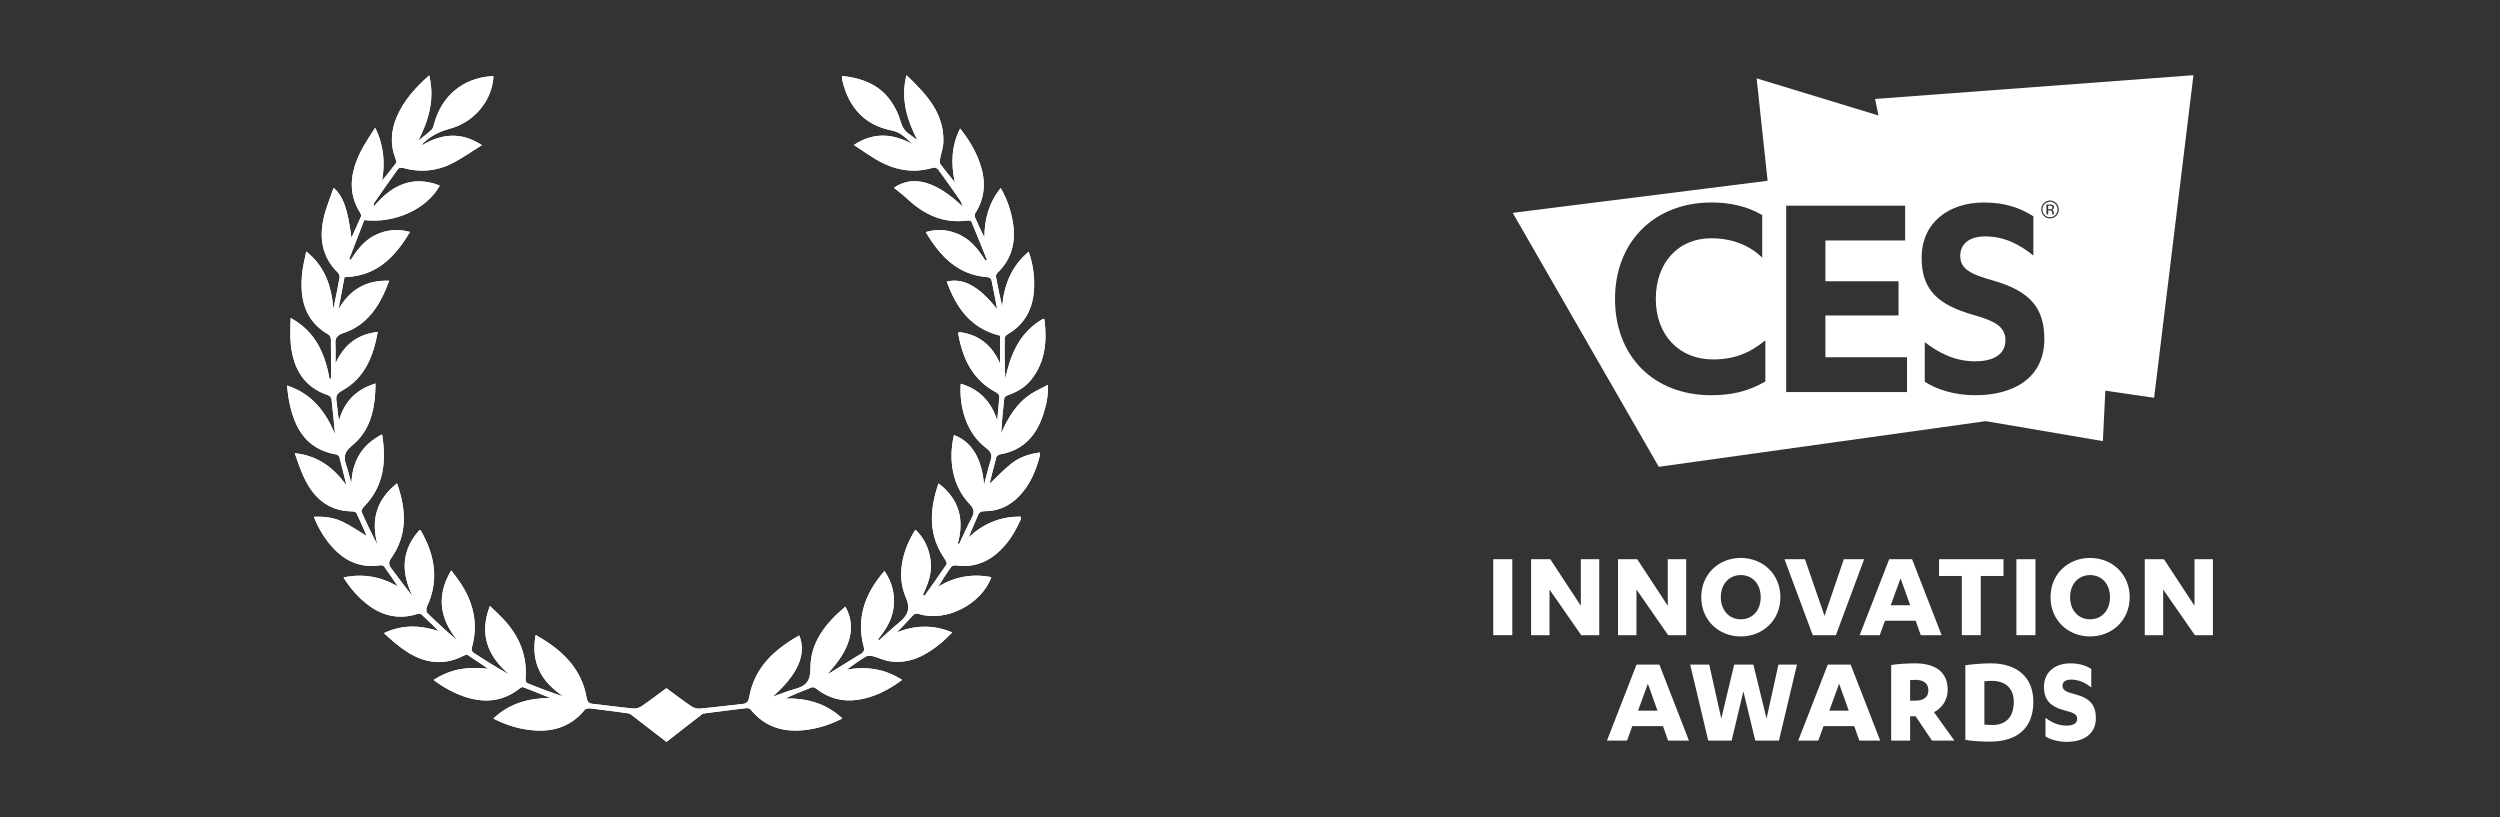 <?xml version="1.0" encoding="UTF-8"?>
<!-- Generator: Adobe Illustrator 28.3.0, SVG Export Plug-In . SVG Version: 6.00 Build 0)  -->
<svg xmlns="http://www.w3.org/2000/svg" xmlns:xlink="http://www.w3.org/1999/xlink" version="1.1" id="Livello_1" x="0px" y="0px" viewBox="0 0 3000 980.46" style="enable-background:new 0 0 3000 980.46;" xml:space="preserve">
<rect x="0" y="0" width="3000" height="980.46" fill="#333333" stroke="none"/>
<style type="text/css">
	.st0{fill:#FFFFFF;}
	.st1{fill:#1E2534;}
</style>
<g>
	<g>
		<path class="st0" d="M421.57,580.5c-2.01-7.49-3.57-15.13-6.14-22.42c-3.39-9.61-2.11-15.96,6.74-23.15    c23.14-18.79,28.15-45.47,28.47-74.74c-23.53,7.23-37.59,21.99-43.87,44.79c-1.4-8.25-1.94-16.29-3.06-24.25    c-0.8-5.63,0.95-8.75,6.14-11.59c27.51-15.06,38.04-40.74,43.46-70.83c-24.12,2.81-40.25,15.04-50.73,37.81    c0-9.36,0.36-16.33-0.1-23.24c-0.49-7.29,2.08-10.68,9.42-13.13c30.07-10.02,44.52-34.15,55.16-62.86    c-28.18-0.93-47.46,11.04-60.93,34.39c2.42-12.85,4.84-25.71,7.27-38.67c38.33-1.05,60.47-23.88,78.55-54.27    c-15.22-3.98-28.85-2.61-42.01,3.97c-13.01,6.51-21.44,17.7-29.16,29.62c-0.6-0.34-1.19-0.69-1.79-1.03    c6.08-15.71,12.17-31.43,18.13-46.82c36.7,4.42,75.37-13.39,90.62-41.4c-33.16-12.92-57.89-0.07-79.09,25.05    c-0.08-1.86-0.15-3.54,0.62-4.64c9.43-13.65,18.9-27.27,28.66-40.68c0.83-1.14,3.99-1.41,5.74-0.91    c21.89,6.13,42.81,3.59,62.53-7.34c10.61-5.89,20.64-12.82,32.11-20.01c-25.6-16.55-48.86-13.46-72.13,0.26    c0.33-1.1,0.77-1.76,1.33-2.3c9.02-8.67,19.27-14.2,31.75-17.47c30.07-7.9,51.35-34.18,52.91-62.95c-1.06-0.08-2.15-0.31-3.2-0.22    c-33.76,2.75-58.64,23.52-67.78,56.43c-0.76,2.74-1.4,6.06-3.28,7.85c-4.97,4.72-10.59,8.74-15.95,13.04    c12.45-24.48,20.03-49.53,13.13-78.31c-16.51,14.65-30.26,29.86-38.68,49.19c-7.29,16.74-8.47,33.79-1.65,51.08    c0.61,1.53,1.27,3.98,0.53,4.96c-5.38,7.16-11.11,14.06-16.73,21.05c3.63-21.69,2.14-42.14-8.36-63.46    c-6.37,10.37-12.53,18.99-17.22,28.34c-12.29,24.54-16.27,49.42-0.45,74.29c0.65,1.01,1.18,2.73,0.77,3.69    c-3.56,8.3-7.35,16.5-11.56,25.8c-4.37-34.19-9.94-50.29-21.4-59.99c-4.17,12.43-9.15,24.03-11.89,36.14    c-5.58,24.63-1.86,47.34,17.25,65.83c1.3,1.26,2.17,3.98,1.84,5.76c-2.14,11.89-4.65,23.71-7.45,37.57    c-2.35-27.83-10.24-51.11-32.56-68.95c-1.79,9.04-3.84,16.65-4.72,24.4c-3.52,31,1.95,58.36,31.7,75.55    c1.45,0.84,2.57,3.53,2.59,5.37c0.2,15.69,0.12,31.39,0.12,47.08c-0.56,0.2-1.13,0.4-1.69,0.6c-5.53-30.41-16.87-56.96-46.76-73.2    c0,11.56-0.84,21.49,0.16,31.24c2.97,29.2,15.43,51.8,45.22,61.59c1.62,0.53,3.52,2.93,3.71,4.64    c1.61,13.97,2.86,27.98,4.21,41.98c-11.28-26.81-27.54-48.61-57.55-58.38c0.56,5.08,0.81,9.29,1.51,13.44    c5.73,34.37,18.88,62.58,57.81,69.37c1.33,0.23,3.1,1.88,3.45,3.19c2.99,11.22,5.7,22.52,8.49,33.79    c-15.32-21.09-34.47-35.89-62.03-38.54c4.27,12.42,8.44,24.79,14.67,36.01c11.68,21.03,29.31,33.6,54.37,33.74    c1.74,0.01,4.46,0.87,5.06,2.12c4.4,9.2,8.38,18.61,12.28,27.47c-9.64-5.77-19-12.32-29.16-17.18    c-10.34-4.94-21.75-6.53-34.26-5.85c5.36,13.75,12.49,25.52,21.77,35.97c15.36,17.29,34.19,25.7,57.65,22.17    c1.61-0.24,4.2,0.47,5.06,1.66c5.6,7.75,10.84,15.76,16.2,23.69c-20.23-11.65-41.39-15.76-65.15-10.74    c8.33,13.27,17.7,24.01,29.25,32.79c17.81,13.53,37.36,17.86,59.05,11.1c1.61-0.5,4.26-0.52,5.31,0.45    c7.07,6.5,13.83,13.33,20.69,20.05c-22.34-7.19-43.92-8.06-65.79,2.43c9.17,8.33,18.23,16.45,28.39,22.85    c21.61,13.6,44.34,16.25,67.74,3.98c1.24-0.65,3.33-1.3,4.23-0.72c8.33,5.39,16.48,11.05,24.69,16.64    c-23.37-2.8-45-0.11-65.45,13.46c12.9,9.59,25.98,16.74,40.54,21.07c22.53,6.7,43.48,4.18,62.36-10.67c1.27-1,3.45-2.24,4.6-1.8    c10.89,4.13,21.65,8.6,32.45,12.97c-25.61,0.23-48.64,6.19-68.28,24.67c13.57,6.96,27.15,11.45,41.41,13.44    c26.77,3.74,50.43-1.89,68.34-23.96c1.11-1.37,4.2-1.89,6.23-1.65c14.93,1.73,29.84,3.74,44.74,5.73c1.42,0.19,3.01,0.56,4.1,1.39    c14.21,10.85,28.34,21.8,42.92,33.06c14.66-11.41,28.76-22.43,42.94-33.35c0.92-0.71,2.4-0.79,3.65-0.96    c16.46-2.12,32.92-4.27,49.4-6.19c1.64-0.19,4.12,0.52,5.09,1.72c17.05,21.15,39.55,27.59,65.55,24.54    c15.47-1.81,30.09-6.46,44.4-13.86c-19.64-18.38-42.89-24.44-68.56-23.98c10.75-4.91,21.41-9.36,32.2-13.42    c1.32-0.5,3.73,0.67,5.12,1.74c14.8,11.47,31.37,16.01,49.93,13.27c19.7-2.92,36.63-11.79,53.08-23.83    c-21.1-13.61-43.08-16.43-66.47-12.33c7.57-5.67,15-11.04,22.85-15.72c2.12-1.27,5.65-1.17,8.23-0.51    c7.12,1.82,13.94,5.3,21.13,6.28c23.9,3.27,43.18-7.41,60.82-21.94c4.53-3.73,8.61-8.02,13.67-12.79    c-23.1-9.52-44.64-8.78-66.68,0.02c6.72-7.01,13.01-13.28,18.91-19.89c2.44-2.74,4.4-3.29,8.03-2.17    c32.14,9.98,74.87-11.82,86.54-44.28c-22.79-4.4-43.97-0.68-63.83,11.57c5.03-8.4,10.14-16.26,15.68-23.82    c0.97-1.32,3.79-2.15,5.56-1.89c18.48,2.72,34.78-2.09,48.92-14.03c12.96-10.94,21.75-24.99,28.59-40.33    c0.48-1.07,0.34-2.42,0.54-4.03c-24.69-0.51-45.08,8.52-62.74,24.83c3.55-9.07,7.66-17.52,11.11-26.23    c1.62-4.09,3.9-5.21,8.04-5.2c16.63,0.05,30.56-6.49,41.9-18.46c13.04-13.76,20.02-30.68,24.6-48.75    c0.23-0.92-0.22-2.01-0.39-3.27c-12.67,1.83-24.27,5.7-33.87,13.32c-9.38,7.45-17.63,16.31-26.25,24.43    c2.61-10.49,5.16-21.38,8.16-32.14c0.42-1.49,2.94-3.08,4.71-3.39c27.44-4.79,43.22-22.23,51.48-47.56    c3.57-10.95,6.3-22.19,5.68-35.72c-7.52,3.98-14.05,6.87-19.99,10.68c-17.69,11.35-27.78,28.67-36.09,47.43    c0.84-14.23,2.06-28.23,3.73-42.18c0.17-1.45,2.79-3.16,4.6-3.77c10.91-3.67,20.5-9.42,27.68-18.42    c17.07-21.37,19.12-46.22,15.93-72.15c-0.03-0.28-0.61-0.5-1.33-1.05c-27.91,15.74-39.32,42.03-45.59,71.95    c-0.93-16.39-1.02-32.54-0.78-48.69c0.02-1.51,1.76-3.54,3.24-4.4c21.75-12.54,31.21-32.05,32.08-56.37    c0.51-14.37-1.56-28.4-6.48-42.93c-20.93,17.65-29.52,40.08-31.88,65.67c-2.89-12.03-5.32-23.87-7.45-35.77    c-0.24-1.36,0.76-3.43,1.85-4.48c17.35-16.78,22.27-37.41,18.47-60.51c-2.36-14.35-6.92-28.02-14.62-41.28    c-14.23,17.84-19.52,37.61-19.54,59.25c-4.3-8.27-8.07-16.38-11.5-24.63c-0.54-1.3-0.05-3.53,0.77-4.83    c12.23-19.42,12.5-39.75,4.88-60.74c-5.31-14.62-13.06-27.77-23.36-40.38c-10.38,20.7-11.08,41.41-6.36,64.39    c-6.74-8.37-12.36-15.05-17.54-22.07c-0.98-1.33-0.49-4.05-0.12-6.02c1.24-6.57,3.71-13.06,3.96-19.65    c1.31-35.12-20.32-57.8-44.25-80.77c-7.27,28.79,0.8,53.56,12.92,77.81c-3.44-2.04-5.96-4.68-8.96-6.55    c-6.3-3.93-9.29-9.5-11.3-16.59c-1.98-7.02-5.3-13.89-9.15-20.13c-13.83-22.39-35.54-30.82-60.68-33.62    c-0.07,1.32-0.18,1.95-0.12,2.56c0.14,1.34,0.27,2.7,0.59,4c7.82,31.65,26.65,52.61,59.28,58.92    c11.09,2.14,17.28,9.93,25.03,16.59c-23.35-12.78-46.33-15.26-70.74,0.79c9.69,6.34,17.95,12.16,26.6,17.32    c21.41,12.76,44.1,17.21,68.53,9.93c1.69-0.5,4.93,0.68,6,2.14c9.05,12.28,17.84,24.76,26.52,37.3c1.47,2.12,2.03,4.86,3.01,7.32    c-31.35-29.97-59.51-38.73-82.56-22.6c5.42,4.42,10.71,8.23,15.42,12.68c20.61,19.49,44.14,30.59,73.26,26.49    c1.4-0.2,3.94,0.55,4.35,1.52c6.36,15.21,12.46,30.53,18.61,45.83c-0.62,0.32-1.25,0.63-1.87,0.95    c-7.74-12.23-16.19-23.78-29.51-30.43c-13.24-6.61-26.93-8.4-42.07-3.92c17.4,29.34,38.6,51.46,74.14,54.08    c1.68,0.12,4.33,1.87,4.64,3.27c2.55,11.69,4.66,23.47,6.9,35.22c-21.78-27.4-40.1-37.85-60.52-33.24    c11.32,31.33,28.77,56.33,63.91,64.94c0,10.79,0,21.32,0,33.46c-9.95-22.86-26.21-34.98-49.44-37.81    c-0.43,1.23-0.74,1.66-0.68,2.02c5.28,29.75,17.07,55.28,45.29,70.29c1.73,0.92,4.13,3.05,4.05,4.49    c-0.54,9.82-1.66,19.61-2.6,29.41c-7.1-22.54-20.99-37.4-43.76-44.15c-1.97,28.82,7.09,59.52,30.86,77.44    c5.67,4.28,7.03,8.09,5.03,14.52c-2.99,9.61-5.3,19.42-7.9,29.15c-2.79-31.42-14.55-51.39-36.12-59.55    c-6.62,28.61-2.71,60.35,19,82.99c5.29,5.52,5.84,9.74,2.46,16.14c-5.45,10.31-10.15,21.02-15.17,31.56    c-0.56-0.13-1.12-0.26-1.68-0.39c7.91-28.9,1.87-53.17-23.11-72.3c-10.99,31.88-12.41,61.88,7.2,90.28    c1.38,1.99,3.28,5.61,2.47,6.82c-8.53,12.77-17.56,25.21-26.45,37.74c-0.65-0.34-1.29-0.69-1.94-1.03    c5.91-12.93,11.05-26.07,9.29-40.56c-1.77-14.56-7.36-27.28-18.32-37.72c-16.48,25.83-22.5,55.91-11.6,81.04    c6.57,15.16,1.58,22.65-8.7,31.11c-7.97,6.56-15.49,13.66-23.21,20.52c-0.44-0.39-0.89-0.78-1.33-1.16    c9.56-11.64,17.28-24.2,18.79-39.45c1.51-15.38-2.18-29.5-11.13-42.5c-25.85,29.9-33.23,59.46-24.9,90.67    c1.11,4.16,0.44,6.52-3.28,8.75c-11.74,7.03-23.29,14.39-34.95,21.56c-1.69,1.04-3.58,1.76-5.37,2.62    c27.77-29.13,35.44-56.45,21.55-80.75c-23.18,19.74-42.07,42.46-41.83,74.19c0.12,15.47-5.74,21.21-18.73,24.67    c-9.08,2.42-17.83,6.1-26.72,9.22c30.06-26.39,41.28-51.12,32-73.58c-29.83,16.95-53.73,38.43-60.05,74.15    c-0.88,4.96-2.55,7.52-7.69,8.06c-17.4,1.83-34.76,4.14-52.18,5.67c-3.36,0.3-7.44-1.37-10.35-3.35    c-9.81-6.7-19.24-13.95-29.12-21.22c-9.94,7.32-19.55,14.69-29.52,21.53c-2.7,1.85-6.6,3.21-9.78,2.91    c-16.52-1.56-32.98-3.81-49.47-5.66c-4.47-0.5-6.12-2.46-6.92-7.09c-6.26-36.22-30.35-58.08-61.24-75.58    c-6.04,33.05,6.76,56.3,33.45,73.8c-15.04-4.72-29.55-10.26-43.92-16.13c-1.07-0.44-1.7-3.39-1.57-5.09    c2.09-27.73-7.64-51.09-26.23-71.12c-5.07-5.46-10.64-10.45-16.6-16.27c-13.21,34.38-2.5,60.34,23.27,82.39    c-15.06-8.36-29.42-17.35-43.57-26.67c-1.22-0.8-1.8-4.03-1.32-5.75c8.11-28.93,1.67-55.07-14.92-79.29    c-2.94-4.3-6.21-8.38-9.89-13.3c-18.21,30.55-13.59,57.69,7.17,83.78c-12.77-10.6-24.63-21.54-36.07-32.9    c-1.32-1.31-1.18-5.4-0.2-7.49c14.94-31.9,9.33-62.02-7.42-91.28c-0.14-0.25-0.74-0.24-1.63-0.5    c-21.66,24.27-22.22,50.77-8.19,79.29c-9.2-11-17.26-22.46-25.73-33.59c-3.41-4.48-2.99-7.63,0.19-12.19    c19.58-28.08,18.03-57.96,6.85-89.6c-25.05,19.79-31.43,44.33-23.39,73.86c-6.99-13.04-13.24-26.15-19.02-39.47    c-0.63-1.44,0.97-4.61,2.43-6.09c24.16-24.46,27.38-54.13,22.07-87.03C433.77,533.86,422.84,553.82,421.57,580.5z"></path>
		<path class="st0" d="M421.57,580.5c1.27-26.68,12.2-46.64,36.93-59.23c5.31,32.9,2.09,62.57-22.07,87.03    c-1.46,1.48-3.06,4.64-2.43,6.09c5.77,13.32,12.02,26.43,19.02,39.47c-8.04-29.53-1.66-54.07,23.39-73.86    c11.18,31.64,12.73,61.51-6.85,89.6c-3.18,4.56-3.6,7.72-0.19,12.19c8.48,11.13,16.53,22.59,25.73,33.59    c-14.03-28.52-13.47-55.02,8.19-79.29c0.88,0.26,1.48,0.25,1.63,0.5c16.75,29.26,22.36,59.38,7.42,91.28    c-0.98,2.09-1.11,6.18,0.2,7.49c11.44,11.36,23.3,22.3,36.07,32.9c-20.76-26.09-25.39-53.23-7.17-83.78    c3.68,4.93,6.94,9,9.89,13.3c16.59,24.23,23.03,50.36,14.92,79.29c-0.48,1.72,0.1,4.94,1.32,5.75    c14.14,9.32,28.51,18.31,43.57,26.67c-25.76-22.05-36.48-48.01-23.27-82.39c5.96,5.82,11.53,10.81,16.6,16.27    c18.59,20.03,28.32,43.39,26.23,71.12c-0.13,1.71,0.51,4.66,1.57,5.09c14.37,5.88,28.88,11.41,43.92,16.13    c-26.69-17.5-39.49-40.75-33.45-73.8c30.89,17.49,54.99,39.36,61.24,75.58c0.8,4.63,2.45,6.59,6.92,7.09    c16.5,1.85,32.95,4.09,49.47,5.66c3.17,0.3,7.07-1.06,9.78-2.91c9.97-6.84,19.58-14.21,29.52-21.53    c9.88,7.27,19.31,14.52,29.12,21.22c2.91,1.99,6.99,3.65,10.35,3.35c17.42-1.53,34.78-3.85,52.18-5.67    c5.14-0.54,6.81-3.09,7.69-8.06c6.31-35.71,30.22-57.2,60.05-74.15c9.28,22.46-1.95,47.19-32,73.58c8.9-3.12,17.64-6.8,26.72-9.22    c13-3.46,18.85-9.2,18.73-24.67c-0.24-31.73,18.65-54.45,41.83-74.19c13.89,24.3,6.22,51.63-21.55,80.75    c1.8-0.87,3.68-1.58,5.37-2.62c11.66-7.17,23.21-14.53,34.95-21.56c3.73-2.23,4.4-4.59,3.28-8.75    c-8.33-31.21-0.95-60.77,24.9-90.67c8.95,13,12.64,27.12,11.13,42.5c-1.5,15.25-9.23,27.81-18.79,39.45    c0.44,0.39,0.89,0.78,1.33,1.16c7.72-6.86,15.24-13.96,23.21-20.52c10.28-8.46,15.27-15.95,8.7-31.11    c-10.9-25.13-4.88-55.21,11.6-81.04c10.96,10.45,16.55,23.16,18.32,37.72c1.76,14.5-3.38,27.63-9.29,40.56    c0.65,0.34,1.29,0.69,1.94,1.03c8.89-12.53,17.92-24.97,26.45-37.74c0.81-1.21-1.1-4.82-2.47-6.82    c-19.61-28.4-18.19-58.4-7.2-90.28c24.98,19.13,31.02,43.4,23.11,72.3c0.56,0.13,1.12,0.26,1.68,0.39    c5.02-10.54,9.72-21.25,15.17-31.56c3.38-6.4,2.83-10.62-2.46-16.14c-21.71-22.64-25.63-54.38-19-82.99    c21.57,8.15,33.33,28.12,36.12,59.55c2.6-9.73,4.91-19.55,7.9-29.15c2-6.43,0.64-10.24-5.03-14.52    c-23.76-17.92-32.83-48.62-30.86-77.44c22.77,6.75,36.66,21.61,43.76,44.15c0.93-9.8,2.06-19.59,2.6-29.41    c0.08-1.45-2.32-3.57-4.05-4.49c-28.22-15.01-40.01-40.54-45.29-70.29c-0.06-0.36,0.25-0.79,0.68-2.02    c23.24,2.83,39.5,14.96,49.44,37.81c0-12.15,0-22.67,0-33.46c-35.15-8.6-52.59-33.6-63.91-64.94    c20.42-4.61,38.74,5.85,60.52,33.24c-2.24-11.75-4.35-23.54-6.9-35.22c-0.31-1.4-2.96-3.15-4.64-3.27    c-35.54-2.62-56.74-24.74-74.14-54.08c15.14-4.47,28.82-2.69,42.07,3.92c13.32,6.65,21.77,18.2,29.51,30.43    c0.62-0.32,1.25-0.63,1.87-0.95c-6.16-15.29-12.25-30.62-18.61-45.83c-0.41-0.98-2.95-1.72-4.35-1.52    c-29.13,4.1-52.65-7-73.26-26.49c-4.7-4.44-10-8.26-15.42-12.68c23.04-16.12,51.21-7.37,82.56,22.6c-0.98-2.46-1.55-5.2-3.01-7.32    c-8.68-12.55-17.46-25.03-26.52-37.3c-1.08-1.46-4.31-2.65-6-2.14c-24.43,7.28-47.12,2.83-68.53-9.93    c-8.65-5.16-16.91-10.98-26.6-17.32c24.41-16.06,47.39-13.57,70.74-0.79c-7.76-6.66-13.94-14.44-25.03-16.59    c-32.62-6.31-51.46-27.27-59.28-58.92c-0.32-1.3-0.45-2.66-0.59-4c-0.07-0.61,0.05-1.23,0.12-2.56    c25.14,2.8,46.85,11.23,60.68,33.62c3.85,6.24,7.17,13.1,9.15,20.13c2,7.09,5,12.66,11.3,16.59c3,1.87,5.53,4.51,8.96,6.55    c-12.12-24.25-20.19-49.02-12.92-77.81c23.92,22.97,45.55,45.65,44.25,80.77c-0.24,6.59-2.72,13.07-3.96,19.65    c-0.37,1.97-0.86,4.69,0.12,6.02c5.17,7.01,10.8,13.69,17.54,22.07c-4.72-22.98-4.02-43.69,6.36-64.39    c10.3,12.61,18.05,25.76,23.36,40.38c7.62,20.99,7.35,41.31-4.88,60.74c-0.82,1.3-1.31,3.53-0.77,4.83    c3.44,8.25,7.21,16.36,11.5,24.63c0.02-21.64,5.32-41.42,19.54-59.25c7.7,13.27,12.26,26.94,14.62,41.28    c3.8,23.11-1.12,43.73-18.47,60.51c-1.09,1.05-2.1,3.12-1.85,4.48c2.13,11.89,4.56,23.74,7.45,35.77    c2.37-25.59,10.95-48.02,31.88-65.67c4.92,14.53,6.99,28.55,6.48,42.93c-0.87,24.32-10.33,43.83-32.08,56.37    c-1.48,0.85-3.22,2.89-3.24,4.4c-0.23,16.15-0.15,32.3,0.78,48.69c6.27-29.93,17.68-56.21,45.59-71.95    c0.72,0.55,1.3,0.77,1.33,1.05c3.19,25.92,1.14,50.77-15.93,72.15c-7.19,9-16.77,14.74-27.68,18.42c-1.81,0.61-4.42,2.32-4.6,3.77    c-1.67,13.95-2.89,27.95-3.73,42.18c8.31-18.76,18.4-36.09,36.09-47.43c5.94-3.81,12.47-6.7,19.99-10.68    c0.62,13.53-2.11,24.77-5.68,35.72c-8.26,25.32-24.04,42.77-51.48,47.56c-1.77,0.31-4.3,1.9-4.71,3.39    c-3.01,10.76-5.56,21.65-8.16,32.14c8.62-8.12,16.87-16.98,26.25-24.43c9.59-7.63,21.2-11.49,33.87-13.32    c0.17,1.26,0.62,2.35,0.39,3.27c-4.58,18.07-11.56,34.99-24.6,48.75c-11.34,11.96-25.27,18.51-41.9,18.46    c-4.14-0.01-6.42,1.11-8.04,5.2c-3.45,8.71-7.56,17.16-11.11,26.23c17.66-16.31,38.05-25.35,62.74-24.83    c-0.2,1.61-0.06,2.96-0.54,4.03c-6.84,15.34-15.63,29.38-28.59,40.33c-14.14,11.94-30.44,16.75-48.92,14.03    c-1.77-0.26-4.59,0.57-5.56,1.89c-5.53,7.56-10.65,15.42-15.68,23.82c19.86-12.24,41.04-15.96,63.83-11.57    c-11.67,32.47-54.4,54.26-86.54,44.28c-3.63-1.13-5.59-0.57-8.03,2.17c-5.9,6.61-12.19,12.88-18.91,19.89    c22.03-8.79,43.58-9.54,66.68-0.02c-5.06,4.77-9.13,9.06-13.67,12.79c-17.64,14.54-36.91,25.22-60.82,21.94    c-7.19-0.98-14.01-4.46-21.13-6.28c-2.58-0.66-6.11-0.76-8.23,0.51c-7.84,4.69-15.28,10.05-22.85,15.72    c23.4-4.1,45.37-1.28,66.47,12.33c-16.45,12.04-33.37,20.92-53.08,23.83c-18.56,2.75-35.13-1.79-49.93-13.27    c-1.38-1.07-3.79-2.24-5.12-1.74c-10.8,4.06-21.45,8.52-32.2,13.42c25.68-0.46,48.92,5.6,68.56,23.98    c-14.31,7.4-28.93,12.04-44.4,13.86c-26,3.05-48.51-3.4-65.55-24.54c-0.97-1.2-3.44-1.91-5.09-1.72    c-16.48,1.92-32.94,4.07-49.4,6.19c-1.25,0.16-2.73,0.25-3.65,0.96c-14.18,10.92-28.28,21.93-42.94,33.35    c-14.58-11.26-28.71-22.21-42.92-33.06c-1.09-0.83-2.69-1.2-4.1-1.39c-14.9-1.99-29.8-4-44.74-5.73    c-2.03-0.24-5.12,0.28-6.23,1.65c-17.91,22.07-41.57,27.7-68.34,23.96c-14.26-1.99-27.84-6.48-41.41-13.44    c19.63-18.48,42.67-24.44,68.28-24.67c-10.8-4.37-21.56-8.84-32.45-12.97c-1.16-0.44-3.33,0.8-4.6,1.8    c-18.88,14.85-39.83,17.37-62.36,10.67c-14.57-4.33-27.65-11.48-40.54-21.07c20.45-13.57,42.08-16.26,65.45-13.46    c-8.2-5.58-16.36-11.25-24.69-16.64c-0.9-0.58-2.99,0.07-4.23,0.72c-23.4,12.27-46.13,9.62-67.74-3.98    c-10.16-6.39-19.22-14.52-28.39-22.85c21.87-10.48,43.45-9.62,65.79-2.43c-6.86-6.72-13.63-13.55-20.69-20.05    c-1.05-0.97-3.69-0.95-5.31-0.45c-21.68,6.76-41.24,2.43-59.05-11.1c-11.55-8.78-20.92-19.53-29.25-32.79    c23.75-5.02,44.92-0.91,65.15,10.74c-5.36-7.93-10.6-15.94-16.2-23.69c-0.86-1.19-3.45-1.9-5.06-1.66    c-23.46,3.53-42.29-4.87-57.65-22.17c-9.28-10.45-16.41-22.22-21.77-35.97c12.51-0.67,23.91,0.91,34.26,5.85    c10.17,4.85,19.52,11.41,29.16,17.18c-3.9-8.86-7.87-18.27-12.28-27.47c-0.6-1.26-3.32-2.11-5.06-2.12    c-25.06-0.14-42.69-12.71-54.37-33.74c-6.23-11.22-10.4-23.6-14.67-36.01c27.56,2.65,46.71,17.45,62.03,38.54    c-2.79-11.27-5.5-22.57-8.49-33.79c-0.35-1.31-2.12-2.96-3.45-3.19c-38.93-6.79-52.08-35-57.81-69.37    c-0.69-4.14-0.95-8.36-1.51-13.44c30.01,9.77,46.28,31.57,57.55,58.38c-1.35-14-2.6-28.01-4.21-41.98c-0.2-1.71-2.1-4.1-3.71-4.64    c-29.8-9.78-42.25-32.39-45.22-61.59c-0.99-9.75-0.16-19.68-0.16-31.24c29.89,16.24,41.23,42.79,46.76,73.2    c0.56-0.2,1.13-0.4,1.69-0.6c0-15.69,0.09-31.39-0.12-47.08c-0.02-1.84-1.14-4.53-2.59-5.37c-29.74-17.2-35.22-44.56-31.7-75.55    c0.88-7.75,2.94-15.37,4.72-24.4c22.32,17.85,30.21,41.12,32.56,68.95c2.8-13.86,5.32-25.68,7.45-37.57    c0.32-1.79-0.54-4.5-1.84-5.76c-19.1-18.49-22.82-41.21-17.25-65.83c2.74-12.11,7.72-23.71,11.89-36.14    c11.46,9.7,17.03,25.79,21.4,59.99c4.21-9.3,8-17.5,11.56-25.8c0.41-0.96-0.12-2.68-0.77-3.69    c-15.82-24.87-11.85-49.75,0.45-74.29c4.69-9.36,10.86-17.97,17.22-28.34c10.5,21.33,11.99,41.77,8.36,63.46    c5.62-6.98,11.35-13.88,16.73-21.05c0.74-0.99,0.08-3.43-0.53-4.96c-6.82-17.28-5.64-34.34,1.65-51.08    c8.42-19.34,22.17-34.55,38.68-49.19c6.91,28.78-0.68,53.84-13.13,78.31c5.36-4.3,10.98-8.32,15.95-13.04    c1.89-1.79,2.52-5.11,3.28-7.85c9.14-32.91,34.02-53.68,67.78-56.43c1.06-0.09,2.14,0.14,3.2,0.22    c-1.57,28.78-22.84,55.05-52.91,62.95c-12.48,3.28-22.74,8.8-31.75,17.47c-0.56,0.54-1,1.2-1.33,2.3    c23.28-13.72,46.53-16.81,72.13-0.26c-11.46,7.19-21.5,14.13-32.11,20.01c-19.72,10.93-40.64,13.48-62.53,7.34    c-1.75-0.49-4.91-0.22-5.74,0.91c-9.76,13.41-19.23,27.04-28.66,40.68c-0.76,1.11-0.7,2.78-0.62,4.64    c21.19-25.12,45.93-37.97,79.09-25.05c-15.25,28.01-53.93,45.82-90.62,41.4c-5.96,15.4-12.05,31.11-18.13,46.82    c0.6,0.34,1.19,0.69,1.79,1.03c7.72-11.92,16.14-23.11,29.16-29.62c13.16-6.58,26.79-7.95,42.01-3.97    c-18.08,30.39-40.23,53.22-78.55,54.27c-2.44,12.96-4.86,25.81-7.27,38.67c13.47-23.34,32.74-35.32,60.93-34.39    c-10.63,28.72-25.09,52.85-55.16,62.86c-7.34,2.45-9.91,5.83-9.42,13.13c0.46,6.91,0.1,13.88,0.1,23.24    c10.49-22.77,26.61-35,50.73-37.81c-5.42,30.09-15.95,55.77-43.46,70.83c-5.18,2.84-6.93,5.96-6.14,11.59    c1.12,7.96,1.66,16,3.06,24.25c6.27-22.8,20.34-37.56,43.87-44.79c-0.32,29.27-5.34,55.94-28.47,74.74    c-8.85,7.19-10.13,13.54-6.74,23.15C418,565.37,419.56,573.01,421.57,580.5z"></path>
	</g>
	<g>
		<rect x="1791.91" y="671.06" class="st0" width="22.86" height="91.14"></rect>
		<polygon class="st0" points="1897.01,726.91 1860.33,671.06 1837.32,671.06 1837.32,762.2 1859.41,762.2 1859.41,707.42     1897.47,762.2 1919.1,762.2 1919.1,671.06 1897.01,671.06   "></polygon>
		<polygon class="st0" points="1964.66,671.06 1941.64,671.06 1941.64,762.2 1963.74,762.2 1963.74,707.42 2001.79,762.2     2023.42,762.2 2023.42,671.06 2001.33,671.06 2001.33,726.91   "></polygon>
		<path class="st0" d="M2041.51,716.63c0,27.77,21.02,47.1,47.41,47.1c26.39,0,47.56-19.33,47.56-47.1    c0-27.77-21.17-47.1-47.56-47.1C2062.53,669.52,2041.51,688.86,2041.51,716.63z M2112.86,716.63c0,15.96-9.97,26.54-23.93,26.54    c-13.81,0-23.94-10.59-23.94-26.54c0-15.96,10.13-26.54,23.94-26.54C2102.89,690.08,2112.86,700.67,2112.86,716.63z"></path>
		<polygon class="st0" points="2165.94,671.06 2141.39,671.06 2175.3,762.2 2203.07,762.2 2236.98,671.06 2212.58,671.06     2189.41,739.03   "></polygon>
		<path class="st0" d="M2304.94,762.2h25.01l-35.44-91.14h-27.46l-35.44,91.14h24.09l6.29-17.34h36.82L2304.94,762.2z     M2268.88,726.29l11.81-32.37l11.51,32.37H2268.88z"></path>
		<polygon class="st0" points="2376.89,762.2 2376.89,691.16 2404.2,691.16 2404.2,671.06 2326.87,671.06 2326.87,691.16     2354.18,691.16 2354.18,762.2   "></polygon>
		<rect x="2419.68" y="671.06" class="st0" width="22.86" height="91.14"></rect>
		<path class="st0" d="M2508.06,669.52c-26.39,0-47.41,19.33-47.41,47.1c0,27.77,21.02,47.1,47.41,47.1    c26.39,0,47.56-19.33,47.56-47.1C2555.62,688.86,2534.45,669.52,2508.06,669.52z M2508.06,743.17    c-13.81,0-23.94-10.59-23.94-26.54c0-15.96,10.13-26.54,23.94-26.54c13.96,0,23.93,10.59,23.93,26.54    C2531.99,732.58,2522.02,743.17,2508.06,743.17z"></path>
		<polygon class="st0" points="2633.4,671.06 2633.4,726.91 2596.73,671.06 2573.71,671.06 2573.71,762.2 2595.81,762.2     2595.81,707.42 2633.86,762.2 2655.49,762.2 2655.49,671.06   "></polygon>
		<path class="st0" d="M1963.81,797.56l-35.44,91.14h24.09l6.29-17.34h36.82l6.14,17.34h25.01l-35.44-91.14H1963.81z     M1965.65,852.79l11.81-32.37l11.51,32.37H1965.65z"></path>
		<polygon class="st0" points="2119.84,862.31 2104.04,797.56 2081.02,797.56 2065.53,862.31 2051.1,797.56 2028.24,797.56     2049.88,888.7 2077.95,888.7 2092.07,829.62 2106.34,888.7 2134.73,888.7 2156.36,797.56 2134.11,797.56   "></polygon>
		<path class="st0" d="M2193.32,797.56l-35.44,91.14h24.09l6.29-17.34h36.82l6.14,17.34h25.01l-35.44-91.14H2193.32z     M2195.16,852.79l11.81-32.37l11.51,32.37H2195.16z"></path>
		<path class="st0" d="M2337.23,827.63c0-21.79-15.65-31.61-38.97-31.61c-9.51,0-21.63,0.76-28.84,1.99v90.68h22.71v-29.15h6.6    l19.64,29.15h26.85l-24.4-34.06C2329.87,849.88,2337.23,840.67,2337.23,827.63z M2297.8,840.82h-5.68v-24.7    c1.23-0.16,4.45-0.31,6.29-0.31c8.59,0,15.65,3.22,15.65,12.43C2314.06,837.6,2307.31,840.82,2297.8,840.82z"></path>
		<path class="st0" d="M2388.93,796.02c-11.2,0-23.78,1.22-30.53,2.3v89.45c7.06,1.53,19.02,2.15,29.92,2.15    c30.07,0,51.71-14.42,51.71-47.72C2440.02,811.67,2419.31,796.02,2388.93,796.02z M2391.08,869.98c-3.22,0-7.06-0.15-9.82-0.46    V817.5c2.76-0.31,6.45-0.46,9.36-0.46c14.42,0,25.93,7.67,25.93,25.16C2416.55,861.23,2406.27,869.98,2391.08,869.98z"></path>
		<path class="st0" d="M2489.87,833c-9.66-2.45-14.88-4.3-14.88-10.13c0-4.29,3.38-7.36,10.28-7.36c9.36,0,17.18,3.68,24.24,9.51    v-22.4c-6.75-3.99-14.27-6.6-25.16-6.6c-17.95,0-31.61,10.28-31.61,28.23c0,15.19,7.06,23.78,25.93,28.54    c9.21,2.3,13.96,4.3,13.96,9.82c0,6.14-5.98,8.13-12.89,8.13c-10.28,0-18.41-4.29-25.16-9.36v22.4    c5.99,3.68,15.19,6.44,25.32,6.44c19.33,0,35.14-8.59,35.14-28.39C2515.04,846.65,2508.59,837.91,2489.87,833z"></path>
		<path class="st0" d="M2461.57,250.85c0.8-0.3,1.19-0.92,1.19-1.85c0-0.84-0.23-1.42-0.76-1.71c-0.5-0.3-1.33-0.45-2.45-0.45h-1.73    v4.28h1.84C2460.51,251.13,2461.14,251.05,2461.57,250.85z"></path>
		<path class="st0" d="M2459.97,260.68c2.54,0,4.68-0.92,6.44-2.74c1.75-1.8,2.67-4,2.67-6.57c0-2.57-0.92-4.74-2.67-6.53    c-1.81-1.81-3.91-2.74-6.44-2.74c-2.49,0-4.62,0.92-6.41,2.74c-1.75,1.79-2.65,3.95-2.65,6.53c0,2.57,0.88,4.77,2.65,6.57    C2455.3,259.77,2457.48,260.68,2459.97,260.68z M2455.74,245.43h4.04c1.45,0,2.51,0.16,3.19,0.45c1.2,0.48,1.78,1.47,1.78,2.96    c0,1.08-0.4,1.84-1.13,2.34c-0.38,0.27-0.98,0.45-1.69,0.57c0.9,0.13,1.57,0.53,1.97,1.15c0.45,0.62,0.64,1.22,0.64,1.85v0.84    l0.03,0.88l0.12,0.61l0.07,0.17h-1.92l-0.04-0.14l-0.08-0.5v-0.93c0-1.38-0.34-2.27-1.07-2.72c-0.42-0.23-1.17-0.37-2.25-0.37    h-1.58v4.66h-2.08V245.43z"></path>
		<path class="st0" d="M1815.26,255.44l175.27,304.71l392.37-54.78v0l0,0l140.56,23.96l2.94-60.55l0.13,0.02l58.41,8.53    l47.19-387.11l-382.04,28.52l4.11,19.85l-146.26-44.56l13.19,122.9l0,0.01l0-0.01L1815.26,255.44z M2118.43,457.69    c-20.73,12.43-42.19,16.57-64.79,16.57c-70.06,0-115.63-47.46-115.63-115.63c0-68.56,47.45-115.65,115.63-115.65    c22.6,0,42.93,4.52,61.02,15.07v51.23c-14.31-14.31-35.4-23.35-61.02-23.35c-40.3,0-66.67,29.75-66.67,72.7    c0,44.06,28.63,72.69,68.55,72.69c25.62,0,44.07-7.53,62.91-22.98V457.69z M2452.57,243.79c2.06-2.09,4.53-3.15,7.43-3.15    c2.91,0,5.4,1.06,7.45,3.15c2.06,2.09,3.11,4.61,3.11,7.55c0,2.98-1.05,5.53-3.11,7.63c-2.05,2.1-4.54,3.16-7.45,3.16    c-2.91,0-5.4-1.06-7.43-3.16c-2.02-2.1-3.06-4.62-3.06-7.63C2449.5,248.39,2450.54,245.87,2452.57,243.79z M2380.53,242.99    c25.24,0,43.69,6.41,59.51,16.58v47.08c-17.71-14.31-35.78-22.97-58-22.97c-19.22,0-29.76,9.42-29.76,23.35    c0,15.82,12.8,22.22,38.79,29.39c44.82,12.8,62.15,32.77,62.15,70.43c0,46.71-36.91,67.42-82.87,67.42    c-24.49,0-46.33-6.78-60.64-16.2v-47.46c16.94,12.81,35.78,22.98,60.64,22.98c19.21,0,36.16-6.78,36.16-25.24    c0-16.95-13.94-23.36-37.29-30.13c-44.82-12.43-63.27-31.26-63.27-68.93C2305.95,266.73,2339.1,242.99,2380.53,242.99z     M2143.41,246.77h142.76v41.81h-95.68v48.97h87.77v41.05h-87.77v50.1h97.93v41.81h-145.01V246.77z"></path>
	</g>
</g>
</svg>
